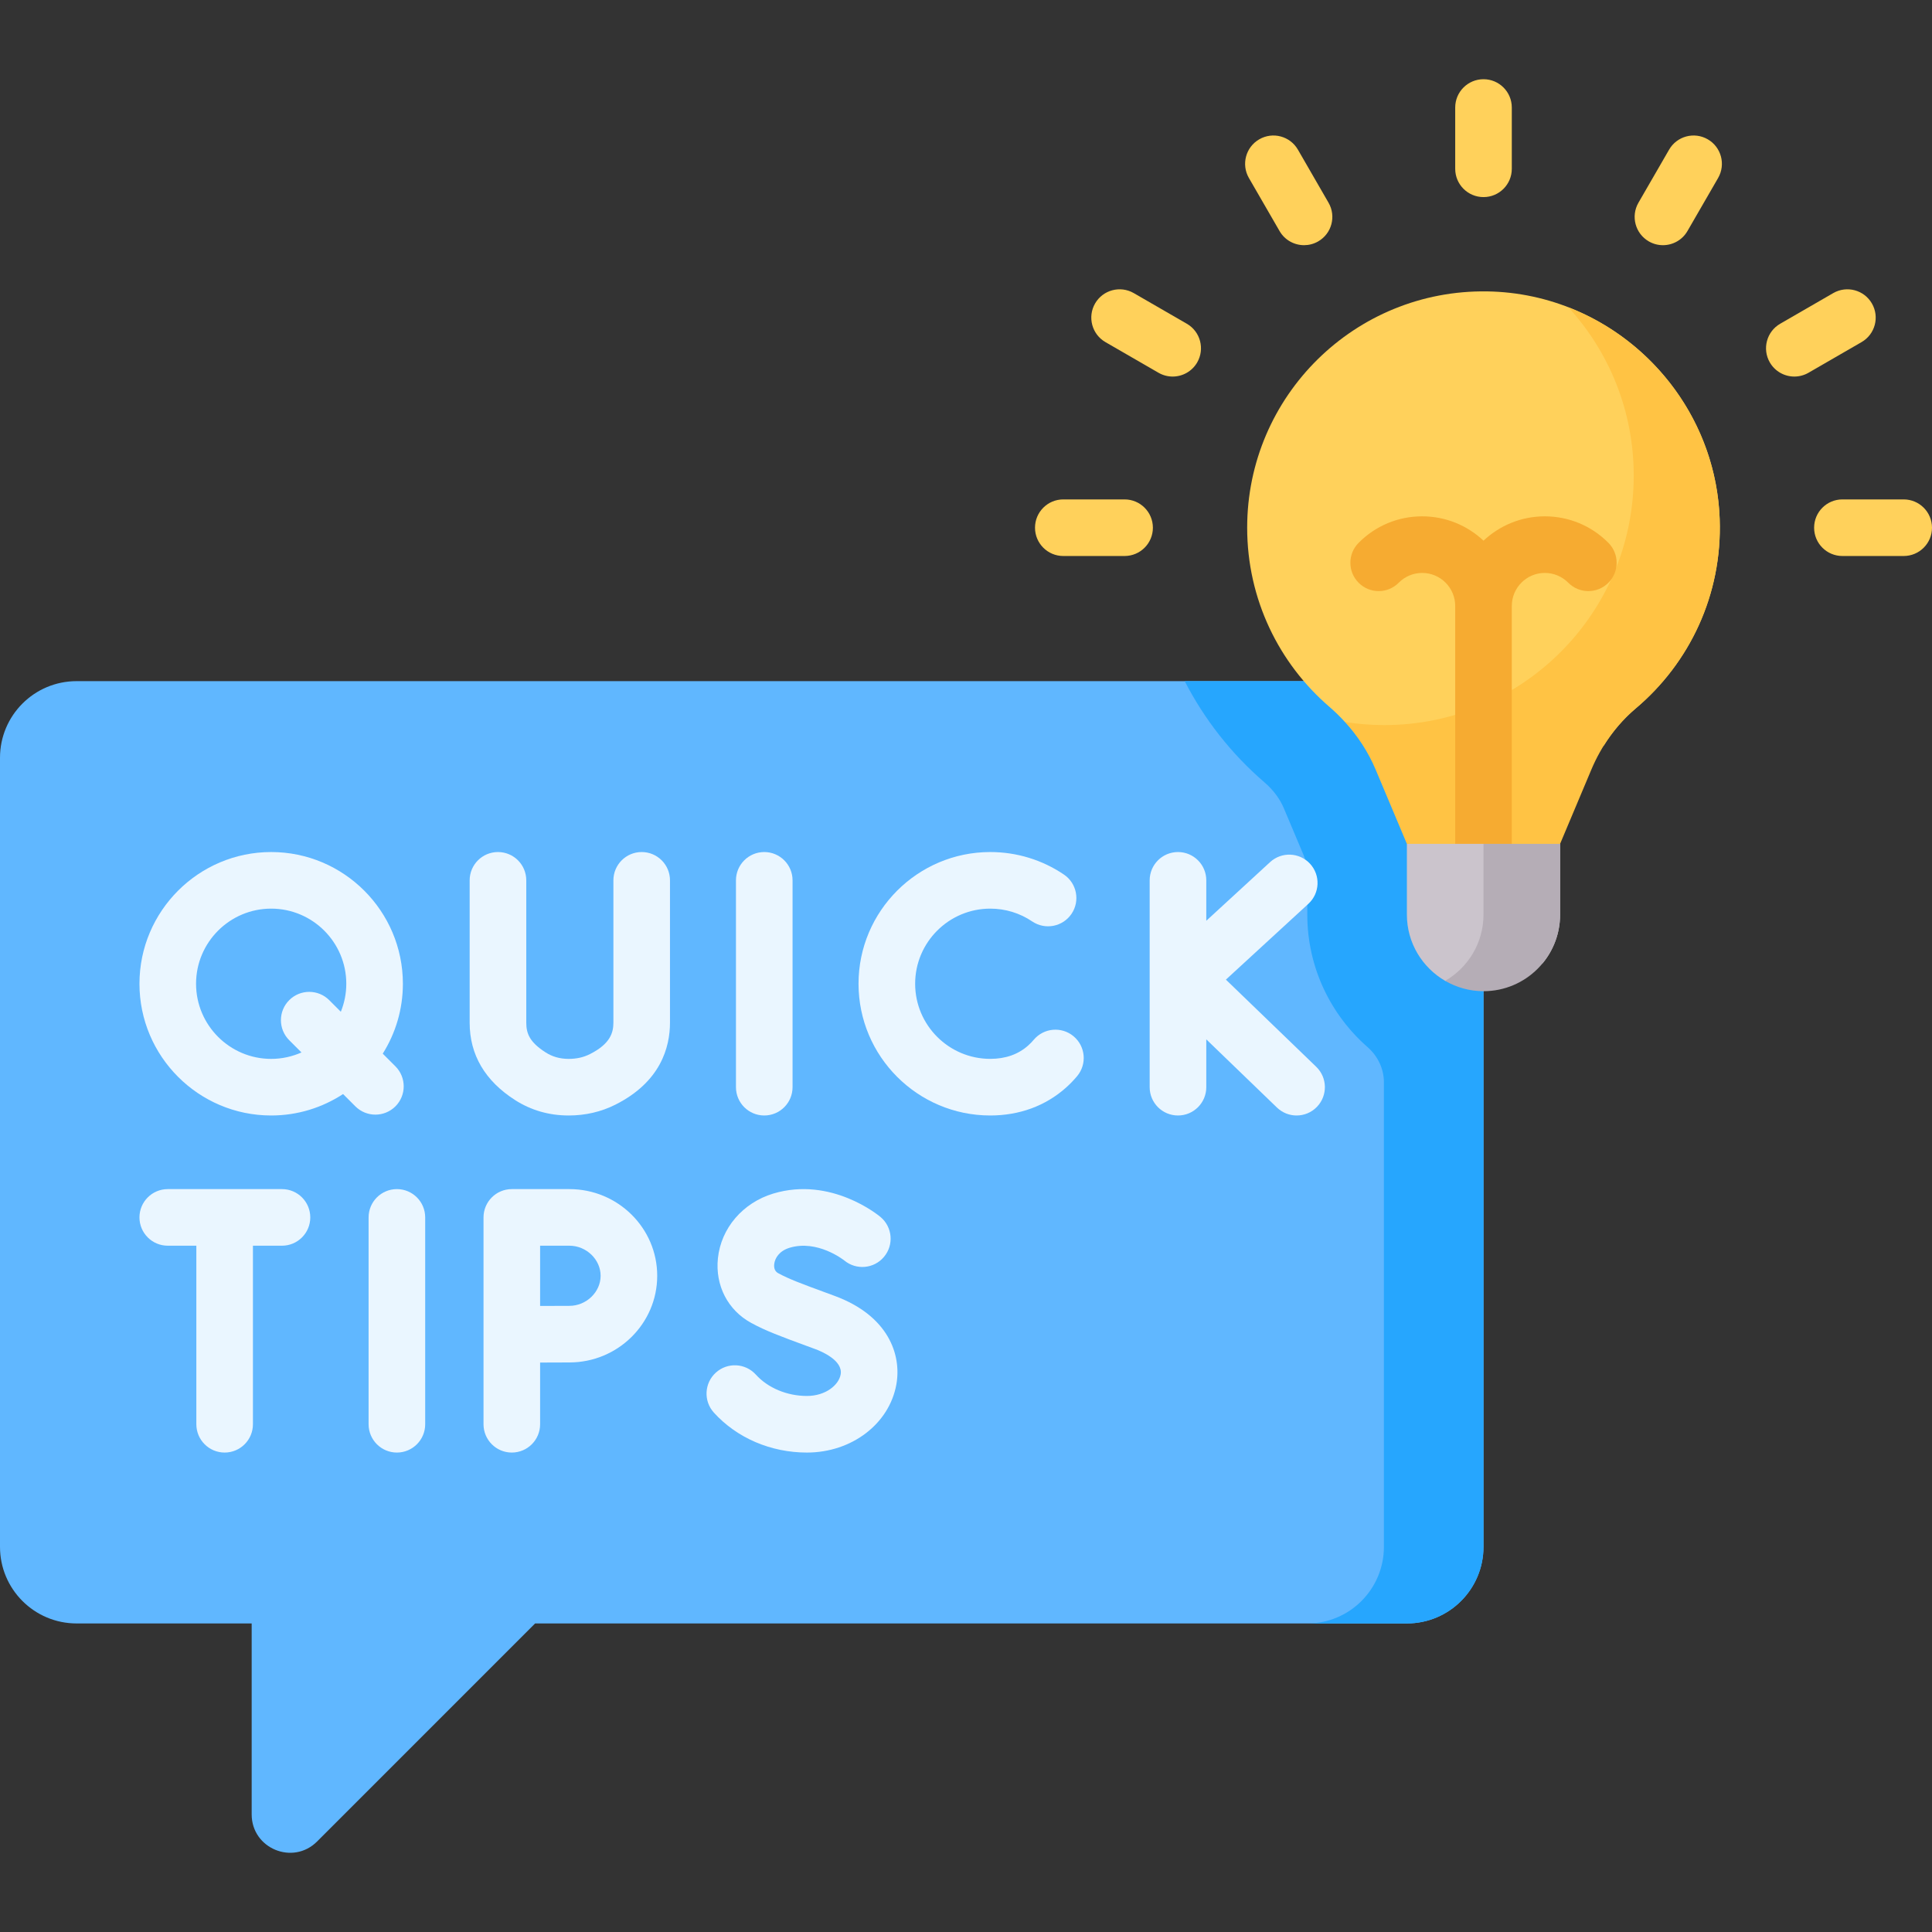 <svg width="75" height="75" viewBox="0 0 75 75" fill="none" xmlns="http://www.w3.org/2000/svg">
<rect x="0" y="0" width="75" height="75" fill="#333333" stroke="none"/>
<g id="tips-and-tricks 1">
<g id="Group">
<g id="Group_2">
<path id="Vector" d="M54.615 26.442H2.974C1.331 26.442 0 27.774 0 29.416V60.048C0 61.69 1.331 63.022 2.974 63.022H9.77V70.435C9.77 71.76 11.372 72.423 12.309 71.487L20.773 63.022H54.615C56.258 63.022 57.589 61.69 57.589 60.048V29.416C57.589 27.774 56.258 26.442 54.615 26.442Z" fill="#60B7FF"/>
</g>
<path id="Vector_2" d="M54.615 26.442H45.99C46.75 27.92 47.793 29.257 49.083 30.368C49.423 30.66 49.685 31.009 49.839 31.377L50.61 33.206C50.702 33.426 50.749 33.661 50.749 33.899V35.504C50.749 37.554 51.656 39.395 53.09 40.65C53.485 40.996 53.723 41.488 53.723 42.013V60.048C53.723 61.69 52.392 63.022 50.749 63.022H54.615C56.258 63.022 57.589 61.69 57.589 60.048V29.416C57.589 27.774 56.258 26.442 54.615 26.442Z" fill="#26A6FE"/>
<g id="Group_3">
<path id="Vector_3" d="M56.102 38.077H57.049L58.204 37.683L59.885 37.394C60.309 36.88 60.563 36.222 60.563 35.504V32.758L57.59 31.867L54.615 32.758V35.504C54.615 36.604 55.214 37.562 56.102 38.077Z" fill="#CBC4CC"/>
<g id="Group_4">
<path id="Vector_4" d="M57.589 32.758V35.504C57.589 36.604 56.99 37.562 56.102 38.077C56.54 38.33 57.047 38.478 57.589 38.478C59.232 38.478 60.563 37.146 60.563 35.504V32.758L58.884 32.115L57.589 32.758Z" fill="#B5ADB6"/>
</g>
<path id="Vector_5" d="M51.606 27.438C51.82 27.623 52.021 27.82 52.211 28.028L53.715 28.939H62.263C62.599 28.399 63.014 27.91 63.502 27.498C65.576 25.748 66.864 23.097 66.758 20.148C66.584 15.298 62.583 11.385 57.731 11.312C52.599 11.235 48.415 15.372 48.415 20.486C48.415 23.266 49.652 25.756 51.606 27.438Z" fill="#FFD15B"/>
<path id="Vector_6" d="M66.758 20.148C66.623 16.405 64.209 13.223 60.885 11.93C62.459 13.652 63.421 15.945 63.421 18.463C63.421 23.812 59.084 28.148 53.736 28.148C53.217 28.148 52.708 28.106 52.211 28.028C52.708 28.572 53.115 29.193 53.403 29.877L54.615 32.758H56.491L57.59 31.867L58.688 32.758H60.563L61.776 29.876C62.161 28.961 62.744 28.138 63.502 27.498C65.576 25.748 66.864 23.097 66.758 20.148Z" fill="#FFC344"/>
</g>
<g id="Group_5">
<path id="Vector_7" d="M62.44 21.075C61.782 20.41 60.904 20.044 59.968 20.044C59.049 20.044 58.212 20.404 57.59 20.989C56.967 20.404 56.13 20.044 55.21 20.044C54.275 20.044 53.397 20.41 52.739 21.075C52.312 21.506 52.316 22.201 52.747 22.628C53.178 23.055 53.873 23.052 54.3 22.62C54.542 22.376 54.866 22.241 55.21 22.241C55.916 22.241 56.491 22.816 56.491 23.522C56.491 23.524 56.491 23.526 56.491 23.529C56.491 23.532 56.491 23.535 56.491 23.539V32.758H58.688V23.539C58.688 23.536 58.688 23.534 58.688 23.532C58.688 23.528 58.688 23.525 58.688 23.522C58.688 22.816 59.263 22.241 59.968 22.241C60.313 22.241 60.636 22.376 60.879 22.62C61.306 23.052 62.001 23.055 62.432 22.628C62.863 22.201 62.867 21.506 62.44 21.075Z" fill="#F6AB31"/>
<g id="Group_6">
<path id="Vector_8" d="M57.59 7.651C56.983 7.651 56.491 7.16 56.491 6.553V4.174C56.491 3.567 56.983 3.075 57.59 3.075C58.196 3.075 58.688 3.567 58.688 4.174V6.553C58.688 7.16 58.196 7.651 57.59 7.651Z" fill="#FFD15B"/>
</g>
<g id="Group_7">
<path id="Vector_9" d="M50.624 9.518C50.244 9.518 49.875 9.321 49.672 8.969L48.482 6.909C48.179 6.383 48.359 5.711 48.884 5.408C49.41 5.104 50.082 5.284 50.385 5.81L51.574 7.87C51.878 8.396 51.698 9.068 51.172 9.371C50.999 9.471 50.81 9.518 50.624 9.518Z" fill="#FFD15B"/>
</g>
<g id="Group_8">
<path id="Vector_10" d="M45.522 14.618C45.336 14.618 45.147 14.57 44.974 14.471L42.914 13.281C42.388 12.978 42.208 12.306 42.511 11.78C42.815 11.255 43.486 11.075 44.012 11.378L46.073 12.568C46.598 12.871 46.778 13.543 46.475 14.069C46.271 14.421 45.902 14.618 45.522 14.618Z" fill="#FFD15B"/>
</g>
<g id="Group_9">
<path id="Vector_11" d="M43.656 21.584H41.277C40.67 21.584 40.179 21.092 40.179 20.486C40.179 19.879 40.67 19.387 41.277 19.387H43.656C44.263 19.387 44.755 19.879 44.755 20.486C44.755 21.092 44.263 21.584 43.656 21.584Z" fill="#FFD15B"/>
</g>
<g id="Group_10">
<path id="Vector_12" d="M69.656 14.618C69.277 14.618 68.908 14.421 68.704 14.069C68.401 13.543 68.581 12.871 69.106 12.568L71.166 11.378C71.692 11.075 72.364 11.255 72.667 11.78C72.971 12.306 72.791 12.978 72.265 13.281L70.205 14.471C70.032 14.57 69.843 14.618 69.656 14.618Z" fill="#FFD15B"/>
</g>
<g id="Group_11">
<path id="Vector_13" d="M73.901 21.584H71.522C70.915 21.584 70.424 21.092 70.424 20.486C70.424 19.879 70.915 19.387 71.522 19.387H73.901C74.508 19.387 75 19.879 75 20.486C75 21.092 74.508 21.584 73.901 21.584Z" fill="#FFD15B"/>
</g>
<g id="Group_12">
<path id="Vector_14" d="M64.555 9.518C64.368 9.518 64.18 9.471 64.007 9.371C63.481 9.068 63.301 8.396 63.604 7.87L64.794 5.81C65.097 5.284 65.769 5.104 66.295 5.408C66.82 5.711 67 6.383 66.697 6.909L65.507 8.969C65.304 9.321 64.934 9.518 64.555 9.518Z" fill="#FFD15B"/>
</g>
<g id="Group_13">
<path id="Vector_15" d="M51.096 41.413L47.589 38.029L50.792 35.085C51.239 34.674 51.268 33.979 50.857 33.532C50.447 33.086 49.752 33.056 49.305 33.467L46.828 35.744V34.175C46.828 33.568 46.336 33.076 45.729 33.076C45.122 33.076 44.63 33.568 44.63 34.175V42.204C44.63 42.811 45.122 43.303 45.729 43.303C46.336 43.303 46.828 42.811 46.828 42.204V40.348L49.571 42.995C49.784 43.2 50.059 43.303 50.333 43.303C50.621 43.303 50.909 43.191 51.124 42.967C51.545 42.53 51.533 41.835 51.096 41.413Z" fill="#EAF6FF"/>
<path id="Vector_16" d="M29.669 33.076C29.062 33.076 28.57 33.568 28.57 34.175V42.204C28.57 42.811 29.062 43.303 29.669 43.303C30.275 43.303 30.767 42.811 30.767 42.204V34.175C30.767 33.568 30.275 33.076 29.669 33.076Z" fill="#EAF6FF"/>
<path id="Vector_17" d="M41.677 40.229C41.212 39.839 40.519 39.9 40.129 40.365C40.062 40.444 39.99 40.519 39.914 40.586C39.528 40.931 39.032 41.105 38.442 41.105C36.834 41.105 35.526 39.797 35.526 38.189C35.526 36.581 36.834 35.273 38.442 35.273C39.026 35.273 39.59 35.445 40.071 35.771C40.574 36.11 41.257 35.978 41.597 35.475C41.936 34.972 41.804 34.289 41.301 33.95C40.455 33.378 39.466 33.076 38.442 33.076C35.622 33.076 33.328 35.37 33.328 38.189C33.328 41.009 35.622 43.303 38.442 43.303C39.571 43.303 40.586 42.931 41.376 42.227C41.531 42.09 41.678 41.938 41.813 41.777C42.203 41.312 42.142 40.619 41.677 40.229Z" fill="#EAF6FF"/>
<path id="Vector_18" d="M26.009 39.694V34.175C26.009 33.568 25.517 33.076 24.91 33.076C24.304 33.076 23.812 33.568 23.812 34.175V39.694C23.812 40.074 23.704 40.516 22.903 40.919C22.654 41.045 22.384 41.106 22.076 41.106C22.075 41.106 22.073 41.106 22.072 41.106C21.736 41.105 21.445 41.023 21.182 40.855C20.556 40.455 20.43 40.116 20.43 39.7V34.175C20.43 33.568 19.938 33.076 19.331 33.076C18.724 33.076 18.232 33.568 18.232 34.175V39.7C18.232 40.946 18.827 41.958 19.999 42.707C20.617 43.101 21.313 43.302 22.069 43.303H22.076C22.726 43.303 23.337 43.161 23.891 42.882C25.642 42.001 26.009 40.662 26.009 39.694Z" fill="#EAF6FF"/>
<path id="Vector_19" d="M14.573 43.27C14.854 43.27 15.135 43.163 15.35 42.949C15.779 42.52 15.779 41.824 15.35 41.395L14.858 40.903C15.353 40.116 15.64 39.186 15.64 38.189C15.64 35.37 13.347 33.076 10.527 33.076C7.708 33.076 5.414 35.37 5.414 38.189C5.414 41.009 7.708 43.303 10.527 43.303C11.556 43.303 12.515 42.996 13.318 42.471L13.796 42.949C14.011 43.163 14.292 43.27 14.573 43.27ZM10.527 41.106C8.919 41.106 7.611 39.797 7.611 38.189C7.611 36.581 8.919 35.273 10.527 35.273C12.135 35.273 13.443 36.581 13.443 38.189C13.443 38.574 13.367 38.94 13.231 39.276L12.781 38.826C12.352 38.397 11.656 38.397 11.227 38.826C10.798 39.255 10.798 39.951 11.227 40.38L11.703 40.856C11.343 41.015 10.946 41.106 10.527 41.106Z" fill="#EAF6FF"/>
</g>
</g>
<g id="Group_14">
<path id="Vector_20" d="M15.408 46.161C14.801 46.161 14.309 46.653 14.309 47.26V55.289C14.309 55.896 14.801 56.388 15.408 56.388C16.014 56.388 16.506 55.896 16.506 55.289V47.26C16.506 46.653 16.014 46.161 15.408 46.161Z" fill="#EAF6FF"/>
<path id="Vector_21" d="M32.402 50.307L32.047 50.176C31.109 49.831 30.638 49.658 30.211 49.426C30.09 49.36 30.037 49.242 30.055 49.075C30.078 48.847 30.248 48.56 30.652 48.438C31.731 48.113 32.741 48.905 32.775 48.931C33.239 49.316 33.928 49.255 34.316 48.792C34.707 48.328 34.647 47.635 34.182 47.244C34.105 47.179 32.261 45.658 30.019 46.334C28.834 46.691 27.99 47.678 27.869 48.849C27.76 49.902 28.255 50.862 29.161 51.355C29.728 51.665 30.283 51.868 31.288 52.239L31.642 52.369C31.899 52.463 32.73 52.815 32.634 53.356C32.561 53.766 32.051 54.191 31.325 54.191C30.553 54.191 29.811 53.881 29.341 53.361C28.933 52.912 28.238 52.877 27.789 53.285C27.339 53.692 27.305 54.387 27.712 54.837C28.606 55.822 29.922 56.388 31.325 56.388C33.063 56.388 34.523 55.275 34.797 53.742C35.004 52.585 34.483 51.075 32.402 50.307Z" fill="#EAF6FF"/>
<path id="Vector_22" d="M10.947 46.161H6.512C5.906 46.161 5.414 46.653 5.414 47.26C5.414 47.866 5.906 48.358 6.512 48.358H7.622V55.289C7.622 55.896 8.114 56.388 8.721 56.388C9.327 56.388 9.819 55.896 9.819 55.289V48.358H10.947C11.553 48.358 12.045 47.866 12.045 47.26C12.045 46.653 11.553 46.161 10.947 46.161Z" fill="#EAF6FF"/>
<path id="Vector_23" d="M22.104 46.161H19.868C19.262 46.161 18.77 46.653 18.77 47.26V55.289C18.77 55.896 19.262 56.388 19.868 56.388C20.475 56.388 20.967 55.896 20.967 55.289V52.894C21.392 52.892 21.839 52.89 22.104 52.89C23.984 52.89 25.513 51.381 25.513 49.526C25.513 47.67 23.984 46.161 22.104 46.161ZM22.104 50.693C21.839 50.693 21.392 50.695 20.967 50.697V48.358H22.104C22.761 48.358 23.316 48.893 23.316 49.526C23.316 50.158 22.761 50.693 22.104 50.693Z" fill="#EAF6FF"/>
</g>
</g>
</g>
</svg>
